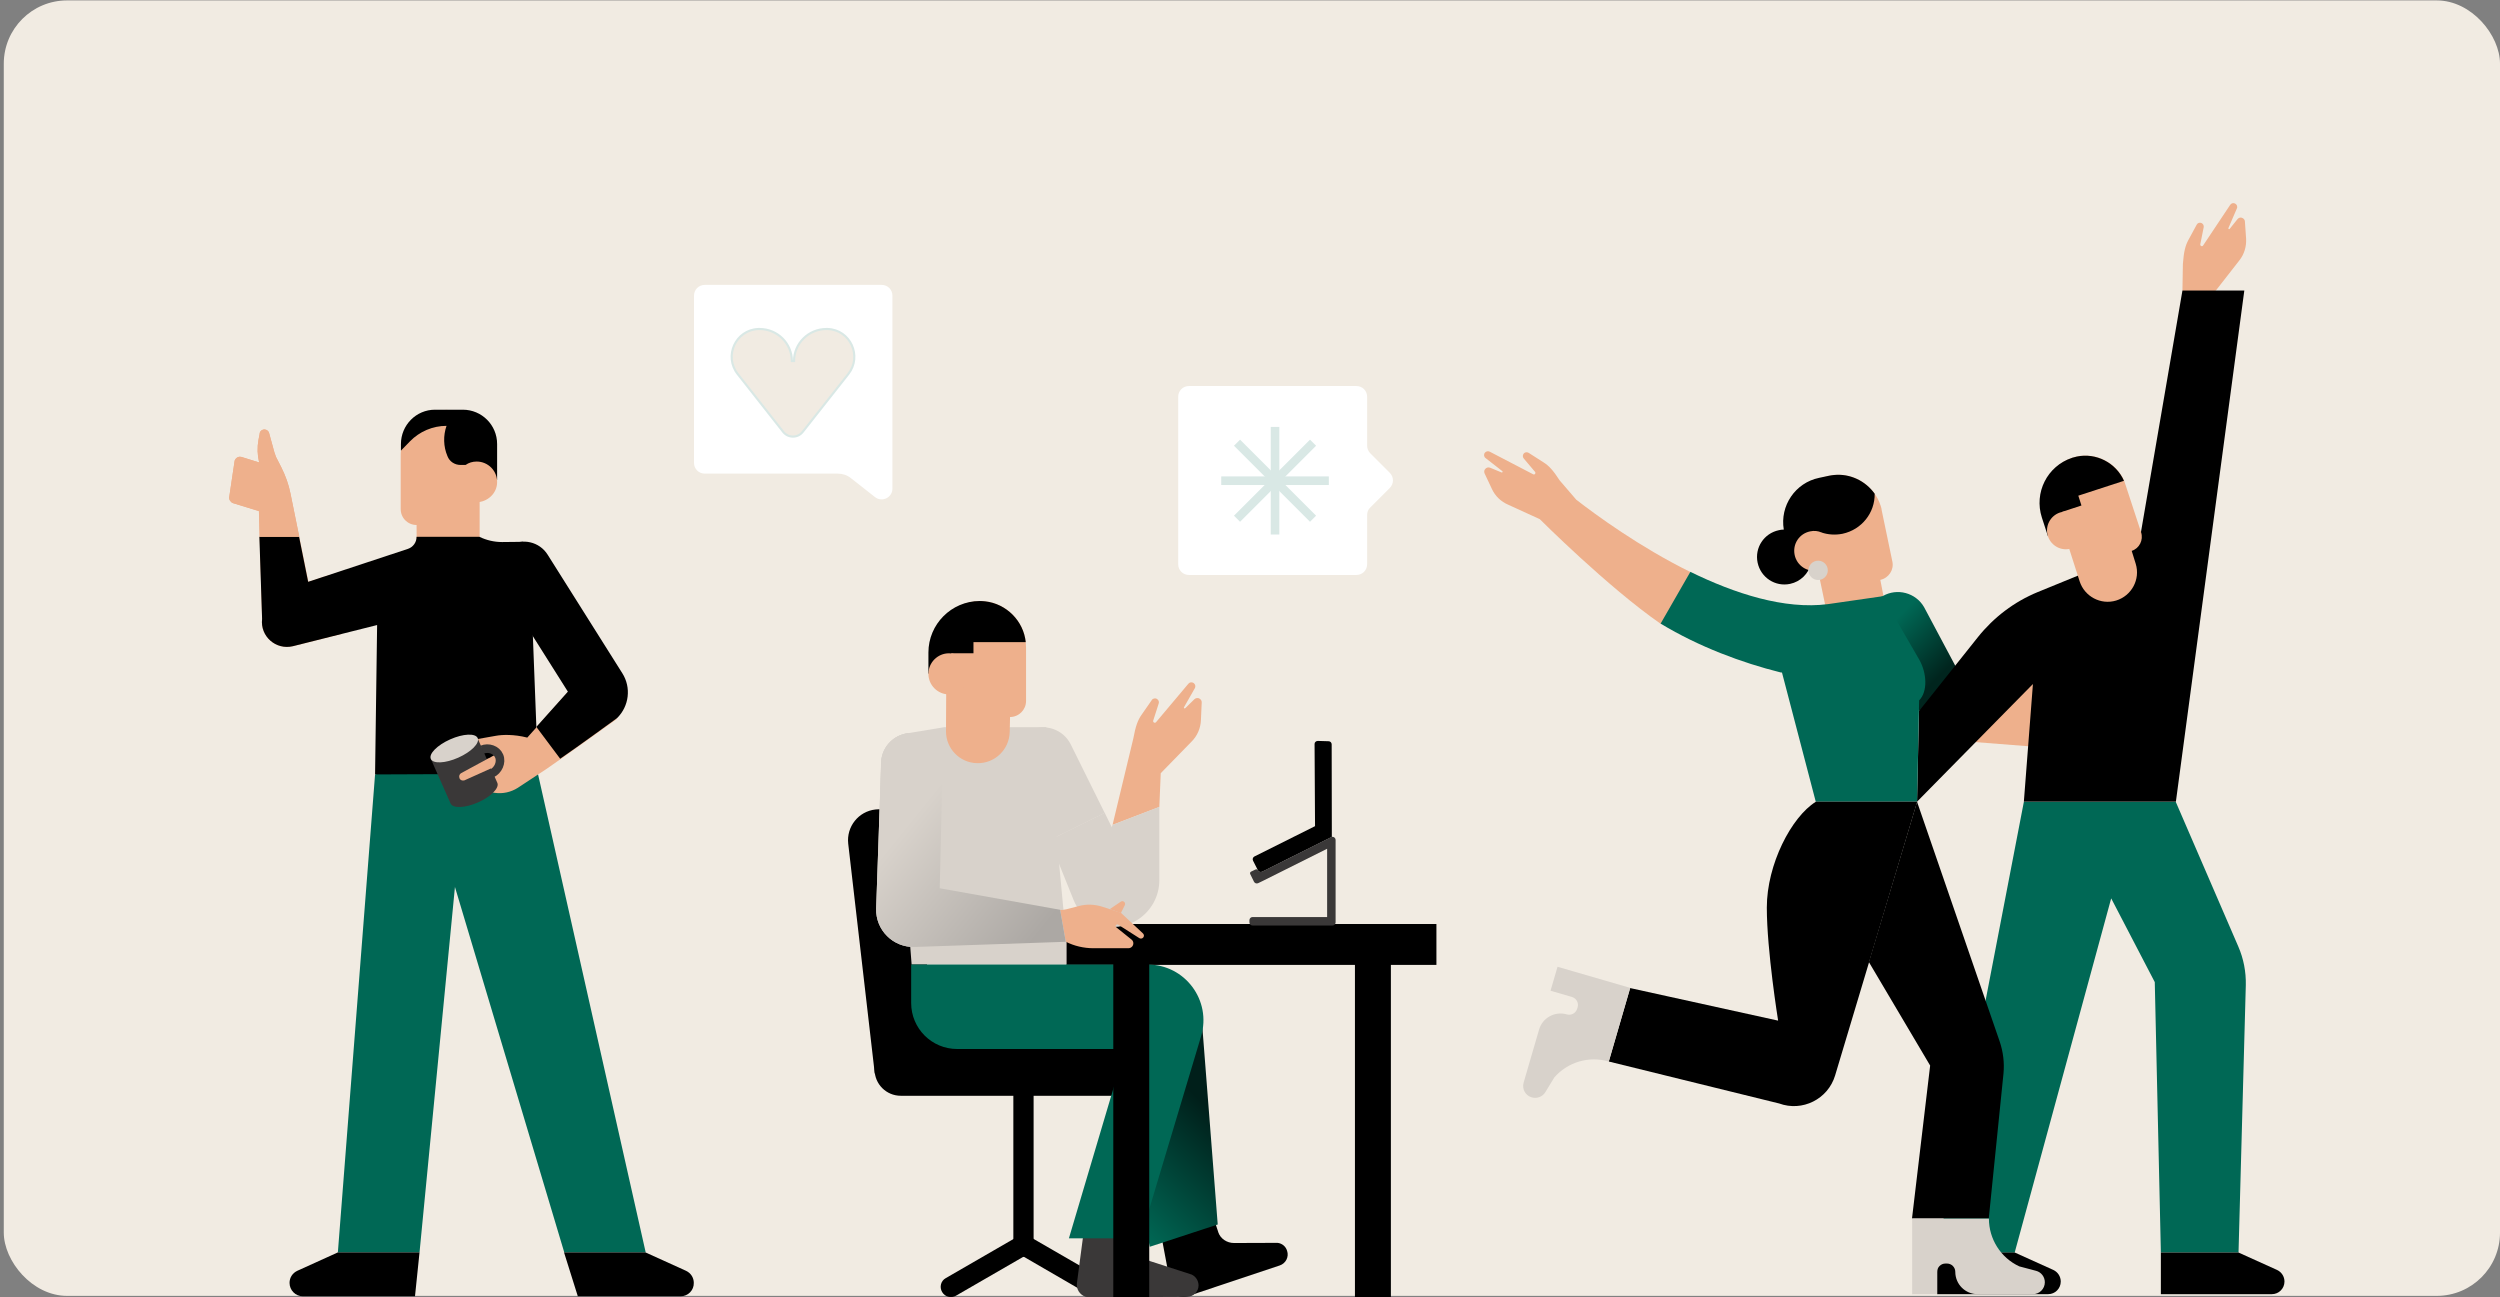 <svg width="632" height="328" viewBox="0 0 632 328" fill="none" xmlns="http://www.w3.org/2000/svg">
<rect x="0" y="0" width="632" height="328" fill="#808080" stroke="none"/>
<rect x="0.955" y="0.106" width="631.045" height="327.49" rx="16" fill="#F1EBE2"/>
<path d="M363.127 233.59H269.559V243.926H363.127V233.59Z" fill="black"/>
<path d="M351.615 327.93V243.608H342.528V327.93H351.615Z" fill="black"/>
<path d="M238.006 270.854L221.142 271.398L214.429 213.284C213.953 208.999 217.008 205.11 221.333 204.634C225.619 204.158 229.508 207.213 229.984 211.538L238.006 270.854Z" fill="black"/>
<path d="M322.957 314.194L311.965 314.233C310.18 314.233 308.513 313.162 307.958 311.456V311.416L306.37 306.615L292.204 305.067L296.013 325.305C296.291 326.852 297.64 327.884 299.109 327.884V327.923L299.228 327.884C299.505 327.884 299.783 327.844 300.101 327.725L323.513 319.908C325.06 319.392 325.893 317.725 325.378 316.218C325.06 315.106 324.108 314.313 322.957 314.194Z" fill="black"/>
<path d="M280.935 263.759L290.656 315.186L307.838 309.551L303.791 257.569L280.935 263.759Z" fill="url(#paint0_linear_1570_45309)"/>
<path d="M227.722 277.012H280.935C284.586 277.012 287.562 274.036 287.562 270.386C287.562 266.735 284.586 263.759 280.935 263.759H227.722C224.072 263.759 221.096 266.735 221.096 270.386C221.096 274.076 224.072 277.012 227.722 277.012Z" fill="black"/>
<path d="M261.294 270.385H256.175V317.646H261.294V270.385Z" fill="black"/>
<path d="M238.159 326.614C238.873 327.844 240.421 328.281 241.651 327.566L261.293 316.218L258.714 311.773L239.072 323.122C237.841 323.797 237.445 325.384 238.159 326.614Z" fill="black"/>
<path d="M279.309 326.613C278.595 327.843 277.047 328.28 275.817 327.566L256.175 316.177L258.754 311.733L278.396 323.082C279.587 323.796 280.023 325.383 279.309 326.613Z" fill="black"/>
<path d="M281.253 208.523L286.491 186.738C287.086 183.523 287.642 182.055 288.554 180.746L291.173 176.976C291.451 176.54 292.046 176.42 292.483 176.698C292.88 176.936 293.078 177.413 292.919 177.849L291.53 182.174C291.411 182.611 291.927 182.889 292.245 182.571L300.419 172.849C300.736 172.452 301.292 172.373 301.728 172.651C302.165 172.929 302.324 173.524 302.046 174L299.308 178.801C299.189 179 299.467 179.198 299.625 179.039L301.927 176.778C302.284 176.42 302.879 176.341 303.316 176.659C303.633 176.857 303.832 177.254 303.792 177.611L303.593 182.055C303.514 184.079 302.681 186.023 301.252 187.452L293.435 195.467L293.078 203.999L281.253 208.523Z" fill="#EEB08C"/>
<path d="M256.768 195.071C254.863 191.222 256.451 186.579 260.3 184.674C264.149 182.77 268.791 184.357 270.696 188.206L279.267 205.507L265.339 212.411L256.768 195.071Z" fill="#D8D2CB"/>
<path d="M279.269 205.467L281.054 209.118L281.253 208.522L293.078 203.959V222.53C293.078 226.696 290.895 230.426 287.562 232.53C286.133 233.442 284.467 234.037 282.681 234.276C282.641 234.276 282.602 234.276 282.562 234.276C277.761 234.831 273.197 232.014 271.412 227.53L265.301 212.372L279.269 205.467Z" fill="#D8D2CB"/>
<path d="M229.784 185.309L238.673 183.841H264.505L269.584 237.942V243.839H230.459L226.53 193.444L229.784 185.309Z" fill="#D8D2CB"/>
<path d="M222.722 192.888C222.802 188.602 226.373 185.19 230.659 185.309C234.944 185.388 238.357 188.959 238.238 193.245L237.801 212.53L222.246 212.173L222.722 192.888Z" fill="#D8D2CB"/>
<path d="M259.306 162.334C258.751 156.938 254.386 152.573 249.029 152.017C242.045 151.263 236.093 156.739 236.093 163.565C236.093 165.668 238.275 167.612 239.228 169.279L239.148 184.834C239.109 189.238 242.64 192.849 247.005 192.929C251.489 193.048 255.179 189.476 255.259 184.992L255.338 181.262C257.56 181.262 259.386 179.437 259.386 177.215V163.723C259.386 163.287 259.346 162.811 259.306 162.334Z" fill="#EEB08C"/>
<path d="M249.029 152.017C248.593 151.977 248.156 151.937 247.72 151.937C247.68 151.937 247.68 151.937 247.64 151.937C240.498 151.977 234.704 157.81 234.704 164.953V170.349L240.577 165.151H246.093V162.334H259.306C258.751 156.977 254.426 152.612 249.029 152.017Z" fill="black"/>
<path d="M243.712 175.548H240.537H239.902C237.045 175.548 234.704 173.207 234.704 170.35C234.704 167.493 237.045 165.152 239.902 165.152C240.974 165.152 241.926 165.469 242.759 166.025" fill="#EEB08C"/>
<path d="M280.539 229.831L283.356 227.927C283.595 227.768 283.912 227.768 284.15 227.966C284.428 228.165 284.507 228.522 284.348 228.839L283.356 230.823L280.539 229.831Z" fill="#EEB08C"/>
<path d="M269.389 238.045C271.572 239.156 273.992 239.711 276.413 239.711H278.476H285.262C285.619 239.711 285.976 239.553 286.214 239.275C286.651 238.759 286.611 237.965 286.056 237.529L282.206 234.434C282.087 234.315 282.008 234.156 282.048 233.997C282.127 233.72 282.445 233.601 282.683 233.759L288.04 237.172C288.357 237.37 288.794 237.291 289.032 236.973C289.27 236.656 289.23 236.259 288.952 235.981L283.357 230.744L278.715 229.236C276.77 228.601 274.707 228.521 272.762 229.037L269.548 229.871C269.032 229.99 268.516 230.069 267.961 230.029L269.389 238.045Z" fill="#EEB08C"/>
<path d="M267.999 229.99L237.564 224.553L238.278 193.443C238.357 189.237 235.183 185.586 230.976 185.309C226.572 185.031 222.842 188.523 222.762 192.888L221.493 229.633C221.294 235.109 225.778 239.553 231.215 239.394L269.428 238.085L267.999 229.99Z" fill="#D8D2CB"/>
<path d="M267.999 229.99L237.564 224.553L238.278 193.443C238.357 189.237 235.183 185.586 230.976 185.309C226.572 185.031 222.842 188.523 222.762 192.888L221.493 229.633C221.294 235.109 225.778 239.553 231.215 239.394L269.428 238.085L267.999 229.99Z" fill="url(#paint1_linear_1570_45309)"/>
<path d="M301.252 322.209L290.816 318.836C289.109 318.28 287.879 316.733 287.879 314.947V314.908V309.868L274.943 303.956L272.245 324.391C272.046 325.939 272.999 327.328 274.388 327.804V327.844H274.507C274.784 327.923 275.062 327.963 275.38 327.963L300.061 327.844C301.688 327.844 302.998 326.534 302.998 324.907C302.958 323.717 302.284 322.685 301.252 322.209Z" fill="#3A3838"/>
<path d="M230.342 243.839V253.56C230.342 259.989 235.54 265.187 241.968 265.187H284.427L270.221 313.042H288.316L303.633 261.973C306.331 252.925 299.585 243.839 290.141 243.839H258.119H230.342Z" fill="#006855"/>
<path d="M290.526 327.909V243.587H281.439V327.909H290.526Z" fill="black"/>
<path d="M336.688 211.55L319.07 220.359C318.673 220.558 318.197 220.399 317.998 220.002C317.879 219.804 317.641 219.685 317.403 219.804L316.252 220.359C316.054 220.478 315.935 220.717 316.054 220.955L317.006 222.899C317.205 223.296 317.681 223.455 318.078 223.256L319.308 222.661L335.498 214.566V231.827H316.649C316.213 231.827 315.855 232.184 315.855 232.621V233.176C315.855 233.613 316.213 233.97 316.649 233.97H335.498H336.847C337.283 233.97 337.64 233.613 337.64 233.176V231.827V212.344C337.64 211.907 337.283 211.55 336.847 211.55H336.688Z" fill="#3A3838"/>
<path d="M332.322 188.059L332.441 208.852L317.124 216.511C316.727 216.709 316.569 217.185 316.767 217.582L317.997 220.002C318.196 220.399 318.672 220.558 319.069 220.36L336.687 211.55L336.647 188.178C336.647 187.742 336.33 187.385 335.854 187.385L333.155 187.305C332.719 187.305 332.322 187.623 332.322 188.059Z" fill="black"/>
<path d="M517.799 189.048L487.603 186.679L496.515 172.464H520.582L517.799 189.048Z" fill="#EEB08C"/>
<path d="M551.719 73.452L551.832 66.758C552.058 63.599 552.471 62.095 553.186 60.742L555.329 56.793C555.555 56.342 556.081 56.191 556.533 56.379C556.946 56.567 557.172 57.019 557.097 57.432L556.232 61.757C556.157 62.17 556.721 62.434 556.946 62.058L563.79 51.792C564.054 51.378 564.58 51.228 565.031 51.453C565.483 51.679 565.708 52.243 565.483 52.694L563.339 57.658C563.264 57.884 563.527 58.034 563.678 57.846L565.633 55.402C565.971 54.988 566.498 54.875 566.949 55.138C567.288 55.327 567.513 55.665 567.513 56.003L567.814 60.328C567.927 62.283 567.363 64.239 566.122 65.818L559.428 74.392L559.879 81.725L551.719 73.452Z" fill="#EEB08C"/>
<path d="M475.421 127.827C473.804 122.825 468.84 119.554 463.613 120.08C456.806 120.757 452.294 127.112 453.61 133.58C454.024 135.573 457.107 136.852 458.348 138.281L461.695 154.3L476.323 151.63L475.346 146.591C477.451 146.14 478.843 144.072 478.391 141.966L475.722 129.143C475.684 128.692 475.571 128.278 475.421 127.827Z" fill="#EEB08C"/>
<path d="M473.918 124.819C471.624 121.585 467.713 119.667 463.614 120.081C463.2 120.118 462.787 120.193 462.373 120.269L459.891 120.795C453.837 122.036 449.926 127.865 450.941 133.881C450.528 133.881 450.114 133.919 449.7 134.032C445.94 134.822 443.533 138.469 444.323 142.23C445.113 145.99 448.76 148.397 452.521 147.607C455.191 147.043 457.184 145.012 457.823 142.53C458.161 142.681 460.418 134.596 460.418 134.596C462.072 135.16 463.915 135.31 465.795 134.934C470.684 133.881 473.993 129.594 473.918 124.819Z" fill="black"/>
<path d="M463.236 143.433L460.228 144.073L459.626 144.186C456.919 144.75 454.249 143.02 453.685 140.275C453.121 137.53 454.851 134.897 457.596 134.333C458.611 134.108 459.589 134.22 460.454 134.596" fill="#EEB08C"/>
<path d="M459.627 146.63C458.277 146.63 457.183 145.535 457.183 144.186C457.183 142.836 458.277 141.741 459.627 141.741C460.977 141.741 462.071 142.836 462.071 144.186C462.071 145.535 460.977 146.63 459.627 146.63Z" fill="#D8D2CB"/>
<path d="M496.516 172.465L485.159 179.76L470.23 154.001L475.946 150.692C479.594 148.586 484.294 149.827 486.4 153.474L496.516 172.465Z" fill="url(#paint2_linear_1570_45309)"/>
<path d="M550.028 202.7H531.602H511.634L489.673 316.679H509.303L533.708 227.105L544.726 248.276L546.268 316.641H565.898L567.74 249.028C567.815 245.682 567.176 242.372 565.86 239.326L550.028 202.7Z" fill="#006855"/>
<path d="M540.964 136.102L551.719 73.453H567.362L550.064 202.662H511.632L513.926 172.917L484.632 202.662L485.121 179.761L500.013 161.071C503.999 156.07 509.188 152.121 515.13 149.677L526.073 145.202L540.964 136.102Z" fill="black"/>
<path d="M398.48 126.324L394.305 121.473C392.576 118.803 391.523 117.713 390.207 116.885L386.446 114.479C386.032 114.215 385.468 114.291 385.168 114.704C384.904 115.043 384.904 115.569 385.205 115.908L388.063 119.292C388.326 119.63 387.95 120.119 387.574 119.894L376.594 114.178C376.18 113.952 375.616 114.103 375.353 114.479C375.052 114.892 375.127 115.494 375.541 115.795L379.79 119.104C379.978 119.254 379.79 119.518 379.602 119.442L376.707 118.239C376.218 118.051 375.691 118.201 375.39 118.653C375.165 118.954 375.165 119.367 375.315 119.706L377.158 123.617C377.985 125.422 379.452 126.813 381.294 127.603L389.266 131.25C389.266 131.25 406.414 148.398 419.801 157.686H422.058L427.322 144.6C414.424 138.245 403.331 130.084 398.48 126.324Z" fill="#EEB08C"/>
<path d="M427.323 144.563C438.529 150.053 451.126 154.152 462.107 152.723L475.908 150.73C475.908 150.73 483.165 163.253 485.159 166.712C487.152 170.172 487.34 174.872 485.159 177.054L484.632 202.662H459.023L450.487 170.021L450.111 169.984C440.334 167.54 429.504 163.516 419.802 157.65L427.323 144.563Z" fill="#006855"/>
<path d="M459.024 202.698C452.857 206.534 446.652 218.53 446.652 229.435C446.652 240.34 449.51 258.015 449.51 258.015L412.093 249.779L406.716 268.356L449.773 278.96C455.639 281.104 462.107 277.87 463.912 271.891L484.67 202.661H459.024V202.698Z" fill="black"/>
<path d="M484.632 202.7L505.503 263.243C506.405 265.875 506.744 268.658 506.481 271.403L502.758 308.03H483.354L487.942 269.372L472.449 243.2L484.632 202.7Z" fill="black"/>
<path d="M412.132 249.741L393.743 244.401L391.976 250.456L397.391 252.035C398.519 252.374 399.158 253.539 398.82 254.667L398.707 255.006C398.369 256.134 397.203 256.773 396.075 256.435C393.066 255.57 389.945 257.3 389.08 260.27L385.169 273.695C384.718 275.312 385.621 276.967 387.238 277.418C388.554 277.794 389.945 277.268 390.66 276.102L392.954 272.342C396.376 268.468 401.715 266.889 406.679 268.355L412.132 249.741Z" fill="#D8D2CB"/>
<path d="M574.319 327.169H546.266V316.64H565.896L575.635 321.04C576.764 321.566 577.516 322.694 577.516 323.973C577.516 325.74 576.087 327.169 574.319 327.169Z" fill="black"/>
<path d="M517.763 327.169H489.71V316.64H509.339L519.079 321.04C520.207 321.566 520.959 322.694 520.959 323.973C520.959 325.74 519.53 327.169 517.763 327.169Z" fill="black"/>
<path d="M483.392 308.028V327.169H489.71V321.528C489.71 320.362 490.65 319.422 491.816 319.422H492.192C493.358 319.422 494.298 320.362 494.298 321.528C494.298 324.649 496.817 327.169 499.938 327.169H513.927C515.582 327.169 516.936 325.815 516.936 324.16C516.936 322.807 516.033 321.603 514.717 321.265L510.468 320.137C505.767 317.956 502.796 313.217 502.796 308.066H483.392V308.028Z" fill="#D8D2CB"/>
<path d="M536.978 121.51C534.948 116.96 529.909 114.365 525.02 115.418C518.665 116.772 515.055 123.24 517.01 129.219C517.612 131.062 520.056 132.115 521.373 133.356L525.735 146.968C526.976 150.804 531.074 152.985 534.948 151.819C538.896 150.616 541.115 146.442 539.912 142.531L538.896 139.26C540.852 138.62 541.905 136.514 541.265 134.559L537.392 122.751C537.279 122.337 537.129 121.924 536.978 121.51Z" fill="#EEB08C"/>
<path d="M525.021 115.418C524.645 115.494 524.231 115.606 523.855 115.719C523.817 115.719 523.817 115.719 523.78 115.757C517.537 117.825 514.153 124.556 516.184 130.836L517.726 135.574L521.373 129.37L526.187 127.79L525.397 125.308L536.941 121.548C534.911 116.96 529.872 114.403 525.021 115.418Z" fill="black"/>
<path d="M527.088 137.53L524.305 138.432L523.741 138.62C521.222 139.448 518.552 138.056 517.724 135.574C516.897 133.055 518.288 130.385 520.77 129.558C521.71 129.257 522.651 129.257 523.515 129.482" fill="#EEB08C"/>
<path d="M175.446 74.741V117.01C175.446 118.533 176.643 119.73 178.166 119.73H211.786C212.983 119.73 214.179 120.111 215.104 120.872L221.197 125.659C222.992 127.074 225.603 125.768 225.603 123.538V119.784V111.787V74.741C225.603 73.217 224.407 72.021 222.883 72.021H178.166C176.643 72.021 175.446 73.217 175.446 74.741Z" fill="white"/>
<path d="M200.186 91.265H200.458H200.73C200.73 86.814 204.402 83.173 208.928 83.173H208.928H208.929H208.929H208.93H208.931H208.931H208.932H208.932H208.933H208.933H208.934H208.935H208.935H208.936H208.936H208.937H208.937H208.938H208.939H208.939H208.94H208.94H208.941H208.941H208.942H208.943H208.943H208.944H208.944H208.945H208.945H208.946H208.947H208.947H208.948H208.948H208.949H208.949H208.95H208.951H208.951H208.952H208.952H208.953H208.953H208.954H208.955H208.955H208.956H208.956H208.957H208.957H208.958H208.959H208.959H208.96H208.96H208.961H208.961H208.962H208.963H208.963H208.964H208.964H208.965H208.965H208.966H208.967H208.967H208.968H208.968H208.969H208.969H208.97H208.971H208.971H208.972H208.972H208.973H208.973H208.974H208.975H208.975H208.976H208.976H208.977H208.977H208.978H208.979H208.979H208.98H208.98H208.981H208.981H208.982H208.983H208.983H208.984H208.984H208.985H208.985H208.986H208.987H208.987H208.988H208.988H208.989H208.989H208.99H208.991H208.991H208.992H208.992H208.993H208.993H208.994H208.995H208.995H208.996H208.996H208.997H208.997H208.998H208.999H208.999H209H209H209.001H209.001H209.002H209.003H209.003H209.004H209.004H209.005H209.005H209.006H209.007H209.007H209.008H209.008H209.009H209.009H209.01H209.01H209.011H209.012H209.012H209.013H209.013H209.014H209.014H209.015H209.016H209.016H209.017H209.017H209.018H209.018H209.019H209.02H209.02H209.021H209.021H209.022H209.022H209.023H209.024H209.024H209.025H209.025H209.026H209.026H209.027H209.028H209.028H209.029H209.029H209.03H209.03H209.031H209.032H209.032H209.033H209.033H209.034H209.034H209.035H209.036H209.036H209.037H209.037H209.038H209.038H209.039H209.04H209.04H209.041H209.041H209.042H209.042H209.043H209.044H209.044H209.045H209.045H209.046H209.046H209.047H209.048H209.048H209.049H209.049H209.05H209.05H209.051H209.052H209.052H209.053H209.053H209.054H209.054H209.055H209.056H209.056H209.057H209.057H209.058H209.058H209.059H209.06H209.06H209.061H209.061H209.062H209.062H209.063H209.064H209.064H209.065H209.065H209.066H209.066H209.067H209.068H209.068H209.069H209.069H209.07H209.07H209.071H209.072H209.072H209.073H209.073H209.074H209.074H209.075H209.076H209.076H209.077H209.077H209.078H209.078H209.079H209.08H209.08H209.081H209.081H209.082H209.082H209.083H209.084H209.084H209.085H209.085H209.086H209.086H209.087H209.087H209.088H209.089H209.089H209.09H209.09H209.091H209.091H209.092H209.093H209.093H209.094H209.094H209.095H209.095H209.096H209.097H209.097H209.098H209.098H209.099H209.099H209.1H209.101H209.101H209.102H209.102H209.103H209.103H209.104H209.105H209.105H209.106H209.106H209.107H209.107H209.108H209.109H209.109H209.11H209.11H209.111H209.111H209.112H209.113H209.113H209.114H209.114H209.115H209.115H209.116H209.117H209.117H209.118H209.118H209.119H209.119H209.12H209.121H209.121H209.122H209.122H209.123H209.123H209.124H209.125H209.125H209.126H209.126H209.127H209.127H209.128H209.129H209.129H209.13H209.13H209.131H209.131H209.132H209.133H209.133H209.134H209.134H209.135H209.135H209.136H209.137H209.137H209.138H209.138H209.139H209.139H209.14H209.141H209.141H209.142H209.142H209.143H209.143H209.144H209.145H209.145H209.146H209.146H209.147H209.147H209.148H209.149H209.149H209.15H209.15H209.151H209.151H209.152H209.153H209.153H209.154H209.154H209.155H209.155H209.156H209.157H209.157H209.158H209.158H209.159H209.159H209.16H209.161H209.161H209.162H209.162H209.163H209.163H209.164H209.165H209.165H209.166H209.166H209.167H209.167H209.168H209.168H209.169H209.17H209.17H209.171H209.171H209.172H209.172H209.173H209.174H209.174H209.175H209.175H209.176H209.176H209.177H209.178H209.178H209.179H209.179H209.18H209.18H209.181H209.182H209.182H209.183H209.183H209.184H209.184H209.185H209.186H209.186H209.187H209.187H209.188H209.188H209.189H209.19H209.19H209.191H209.191H209.192H209.192H209.193H209.194H209.194H209.195H209.195H209.196H209.196H209.197H209.198H209.198H209.199H209.199H209.2H209.2H209.201H209.202H209.202H209.203H209.203H209.204H209.204H209.205H209.206H209.206H209.207H209.207H209.208H209.208H209.209H209.21H209.21H209.211H209.211H209.212H209.212H209.213H209.214H209.214H209.215H209.215H209.215C214.971 83.362 217.997 90.04 214.458 94.544L202.922 109.175L202.922 109.175C201.667 110.772 199.249 110.772 197.995 109.175L197.995 109.175L186.483 94.544C186.483 94.544 186.483 94.544 186.483 94.544C182.945 90.041 185.968 83.385 191.726 83.173H191.726H191.727H191.727H191.728H191.728H191.729H191.73H191.73H191.731H191.731H191.732H191.732H191.733H191.734H191.734H191.735H191.735H191.736H191.736H191.737H191.738H191.738H191.739H191.739H191.74H191.74H191.741H191.742H191.742H191.743H191.743H191.744H191.744H191.745H191.746H191.746H191.747H191.747H191.748H191.748H191.749H191.75H191.75H191.751H191.751H191.752H191.752H191.753H191.754H191.754H191.755H191.755H191.756H191.756H191.757H191.758H191.758H191.759H191.759H191.76H191.76H191.761H191.762H191.762H191.763H191.763H191.764H191.764H191.765H191.766H191.766H191.767H191.767H191.768H191.768H191.769H191.77H191.77H191.771H191.771H191.772H191.772H191.773H191.774H191.774H191.775H191.775H191.776H191.776H191.777H191.778H191.778H191.779H191.779H191.78H191.78H191.781H191.782H191.782H191.783H191.783H191.784H191.784H191.785H191.786H191.786H191.787H191.787H191.788H191.788H191.789H191.79H191.79H191.791H191.791H191.792H191.792H191.793H191.794H191.794H191.795H191.795H191.796H191.796H191.797H191.798H191.798H191.799H191.799H191.8H191.8H191.801H191.801H191.802H191.803H191.803H191.804H191.804H191.805H191.805H191.806H191.807H191.807H191.808H191.808H191.809H191.809H191.81H191.811H191.811H191.812H191.812H191.813H191.813H191.814H191.815H191.815H191.816H191.816H191.817H191.817H191.818H191.819H191.819H191.82H191.82H191.821H191.821H191.822H191.823H191.823H191.824H191.824H191.825H191.825H191.826H191.827H191.827H191.828H191.828H191.829H191.829H191.83H191.831H191.831H191.832H191.832H191.833H191.833H191.834H191.835H191.835H191.836H191.836H191.837H191.837H191.838H191.839H191.839H191.84H191.84H191.841H191.841H191.842H191.843H191.843H191.844H191.844H191.845H191.845H191.846H191.847H191.847H191.848H191.848H191.849H191.849H191.85H191.851H191.851H191.852H191.852H191.853H191.853H191.854H191.855H191.855H191.856H191.856H191.857H191.857H191.858H191.859H191.859H191.86H191.86H191.861H191.861H191.862H191.863H191.863H191.864H191.864H191.865H191.865H191.866H191.867H191.867H191.868H191.868H191.869H191.869H191.87H191.871H191.871H191.872H191.872H191.873H191.873H191.874H191.875H191.875H191.876H191.876H191.877H191.877H191.878H191.879H191.879H191.88H191.88H191.881H191.881H191.882H191.882H191.883H191.884H191.884H191.885H191.885H191.886H191.886H191.887H191.888H191.888H191.889H191.889H191.89H191.89H191.891H191.892H191.892H191.893H191.893H191.894H191.894H191.895H191.896H191.896H191.897H191.897H191.898H191.898H191.899H191.9H191.9H191.901H191.901H191.902H191.902H191.903H191.904H191.904H191.905H191.905H191.906H191.906H191.907H191.908H191.908H191.909H191.909H191.91H191.91H191.911H191.912H191.912H191.913H191.913H191.914H191.914H191.915H191.916H191.916H191.917H191.917H191.918H191.918H191.919H191.92H191.92H191.921H191.921H191.922H191.922H191.923H191.924H191.924H191.925H191.925H191.926H191.926H191.927H191.928H191.928H191.929H191.929H191.93H191.93H191.931H191.932H191.932H191.933H191.933H191.934H191.934H191.935H191.936H191.936H191.937H191.937H191.938H191.938H191.939H191.94H191.94H191.941H191.941H191.942H191.942H191.943H191.944H191.944H191.945H191.945H191.946H191.946H191.947H191.948H191.948H191.949H191.949H191.95H191.95H191.951H191.952H191.952H191.953H191.953H191.954H191.954H191.955H191.956H191.956H191.957H191.957H191.958H191.958H191.959H191.959H191.96H191.961H191.961H191.962H191.962H191.963H191.963H191.964H191.965H191.965H191.966H191.966H191.967H191.967H191.968H191.969H191.969H191.97H191.97H191.971H191.971H191.972H191.973H191.973H191.974H191.974H191.975H191.975H191.976H191.977H191.977H191.978H191.978H191.979H191.979H191.98H191.981H191.981H191.982H191.982H191.983H191.983H191.984H191.985H191.985H191.986H191.986H191.987H191.987H191.988H191.989H191.989H191.99H191.99H191.991H191.991H191.992H191.993H191.993H191.994H191.994H191.995H191.995H191.996H191.997H191.997H191.998H191.998H191.999H191.999H192H192.001H192.001H192.002H192.002H192.003H192.003H192.004H192.005H192.005H192.006H192.006H192.007H192.007H192.008H192.009H192.009H192.01H192.01H192.011H192.011H192.012H192.013H192.013C196.538 83.173 200.186 86.813 200.186 91.265Z" fill="#F1EBE2" stroke="#D9E8E5" stroke-width="0.544"/>
<path d="M297.849 100.309V142.632C297.849 144.156 299.045 145.352 300.569 145.352H342.892C344.415 145.352 345.612 144.156 345.612 142.632V130.175C345.612 129.468 345.884 128.76 346.428 128.271L351.324 123.375C352.412 122.287 352.412 120.6 351.324 119.512L346.428 114.616C345.939 114.127 345.612 113.419 345.612 112.712V100.309C345.612 98.786 344.415 97.589 342.892 97.589H300.569C299.045 97.589 297.849 98.786 297.849 100.309Z" fill="white"/>
<path d="M322.329 107.925V135.125" stroke="#D9E8E5" stroke-width="2.176" stroke-miterlimit="10"/>
<path d="M335.929 121.525H308.729" stroke="#D9E8E5" stroke-width="2.176" stroke-miterlimit="10"/>
<path d="M331.939 111.914L312.717 131.137" stroke="#D9E8E5" stroke-width="2.176" stroke-miterlimit="10"/>
<path d="M312.717 111.914L331.939 131.137" stroke="#D9E8E5" stroke-width="2.176" stroke-miterlimit="10"/>
<path d="M110.989 191.811L94.817 195.777L85.412 316.608H106.057L115.29 221.357L110.989 191.811Z" fill="#006855"/>
<path d="M163.231 316.608H142.644L105.311 191.811H135.131L163.231 316.608Z" fill="#006855"/>
<path d="M76.58 327.703H104.909L106.056 316.608H85.411L75.146 321.264C73.942 321.839 73.196 322.989 73.196 324.311C73.196 326.15 74.687 327.703 76.58 327.703Z" fill="black"/>
<path d="M172.064 327.703L146.072 327.703L142.588 316.608H163.176L173.441 321.264C174.645 321.839 175.391 322.989 175.391 324.311C175.448 326.15 173.957 327.703 172.064 327.703Z" fill="black"/>
<path d="M101.354 113.92C101.928 108.574 106.171 104.263 111.562 103.688C118.501 102.941 124.351 108.344 124.351 115.127C124.351 118.806 121.885 120.473 121.254 120.818V137.603L109.383 146.801C107.777 148.065 105.369 146.916 105.369 144.846L105.311 132.717C103.075 132.717 101.297 130.935 101.297 128.693V115.3C101.297 114.84 101.297 114.38 101.354 113.92Z" fill="#EEB08C"/>
<path d="M101.355 113.92V112.253C101.355 107.482 105.198 103.573 109.958 103.573H117.011C121.771 103.573 125.671 107.424 125.671 112.253V121.335L117.757 117.541H116.438C114.947 117.541 113.628 116.679 113.112 115.3C112.079 112.885 112.022 110.126 112.882 107.654C109.384 107.654 106.058 109.091 103.649 111.563L101.355 113.92Z" fill="black"/>
<path d="M116.781 126.969H119.935H120.394C123.204 126.969 125.67 124.727 125.67 121.91C125.727 119.036 123.376 116.679 120.509 116.679C119.477 116.679 118.502 116.966 117.699 117.541" fill="#EEB08C"/>
<path d="M83.061 145.421L77.957 147.088L73.427 124.727C72.968 122.428 72.165 120.243 71.133 118.174L69.757 115.472L69.355 114.322L68.036 109.494C67.921 108.976 67.463 108.631 66.947 108.574C66.258 108.516 65.627 109.034 65.627 109.724L65.341 111.218C64.997 113.115 65.054 115.012 65.513 116.909L61.097 115.529C60.352 115.3 59.606 115.702 59.319 116.449L57.943 125.704C57.886 126.336 58.287 126.969 58.918 127.199L65.455 129.211L66.258 156.458C65.742 160.884 69.757 164.391 74.058 163.356L86.445 160.252L83.061 145.421Z" fill="#EEB08C"/>
<path d="M136.05 195.605L134.387 152.434L132.265 136.971L126.932 137.028C124.925 137.028 122.975 136.569 121.197 135.706H105.312C105.312 137.086 104.452 138.293 103.133 138.753L77.9 147.088L75.606 135.706H65.57L66.258 156.458C65.742 160.884 69.757 164.391 74.058 163.356L95.334 158.01L94.817 195.777L136.05 195.605Z" fill="black"/>
<path d="M75.663 135.706L73.427 124.727C72.968 122.428 72.165 120.243 71.133 118.174L69.757 115.472L69.355 114.322L68.036 109.494C67.921 108.976 67.463 108.631 66.947 108.574C66.258 108.516 65.627 109.034 65.627 109.724L65.341 111.218C64.997 113.115 65.054 115.012 65.513 116.909L61.097 115.529C60.352 115.3 59.606 115.702 59.319 116.449L57.943 125.704C57.886 126.336 58.287 126.969 58.918 127.199L65.455 129.211L65.627 135.706H75.663Z" fill="#EEB08C"/>
<path d="M143.563 174.968L133.298 186.464C129.914 185.602 126.989 185.717 125.384 186.005L120.509 186.867C119.993 186.982 119.592 187.442 119.649 188.016C119.706 188.534 120.05 188.879 120.566 188.994L125.384 189.626C125.728 189.799 125.785 190.316 125.498 190.603L116.667 195.547C116.208 195.777 116.036 196.294 116.208 196.812C116.38 197.329 116.954 197.559 117.47 197.386L122.746 195.604C122.975 195.547 123.147 195.834 122.918 195.949L120.222 197.789C119.764 198.076 119.649 198.651 119.821 199.111C119.993 199.456 120.28 199.743 120.681 199.801L125.097 200.433C127.104 200.72 129.169 200.261 130.889 199.168L138.057 194.455C142.358 191.523 156.007 181.693 156.007 181.693L143.563 174.968Z" fill="#EEB08C"/>
<path d="M108.924 191.868L113.913 203.135C114.487 204.399 117.583 204.285 120.852 202.847C124.121 201.41 126.3 199.168 125.727 197.904L120.737 186.637L108.924 191.868Z" fill="#3A3838"/>
<path d="M115.857 191.534C119.128 190.079 121.322 187.865 120.757 186.588C120.192 185.311 117.082 185.455 113.81 186.91C110.539 188.365 108.345 190.579 108.91 191.856C109.475 193.133 112.585 192.989 115.857 191.534Z" fill="#D8D2CB"/>
<path d="M121.862 189.525C123.468 188.835 125.497 189.511 126.185 191.121C126.873 192.73 125.916 194.818 124.31 195.508" stroke="#3A3838" stroke-width="2.176" stroke-miterlimit="10"/>
<path d="M123.495 191.702L116.609 195.432C116.15 195.662 115.978 196.179 116.15 196.697C116.322 197.214 116.896 197.444 117.412 197.272L124.179 194.225" fill="#EEB08C"/>
<path d="M141.612 191.81C145.913 188.879 156.006 181.521 156.006 181.521C159.045 178.532 159.619 173.818 157.325 170.197L138.458 140.247C136.393 136.913 131.977 135.936 128.709 138.006C125.382 140.075 124.407 144.501 126.472 147.778L143.562 174.853L135.59 183.763L141.612 191.81Z" fill="black"/>
<defs>
<linearGradient id="paint0_linear_1570_45309" x1="278.246" y1="302.798" x2="313.646" y2="267.398" gradientUnits="userSpaceOnUse">
<stop stop-color="#006855"/>
<stop offset="0.705" stop-color="#001F1A"/>
</linearGradient>
<linearGradient id="paint1_linear_1570_45309" x1="259.767" y1="239.574" x2="226.039" y2="212.373" gradientUnits="userSpaceOnUse">
<stop stop-color="#ACA8A4"/>
<stop offset="1" stop-color="#D8D2CB"/>
</linearGradient>
<linearGradient id="paint2_linear_1570_45309" x1="477.528" y1="158.379" x2="495.655" y2="176.156" gradientUnits="userSpaceOnUse">
<stop stop-color="#006855"/>
<stop offset="0.705" stop-color="#00251E"/>
</linearGradient>
</defs>
</svg>

